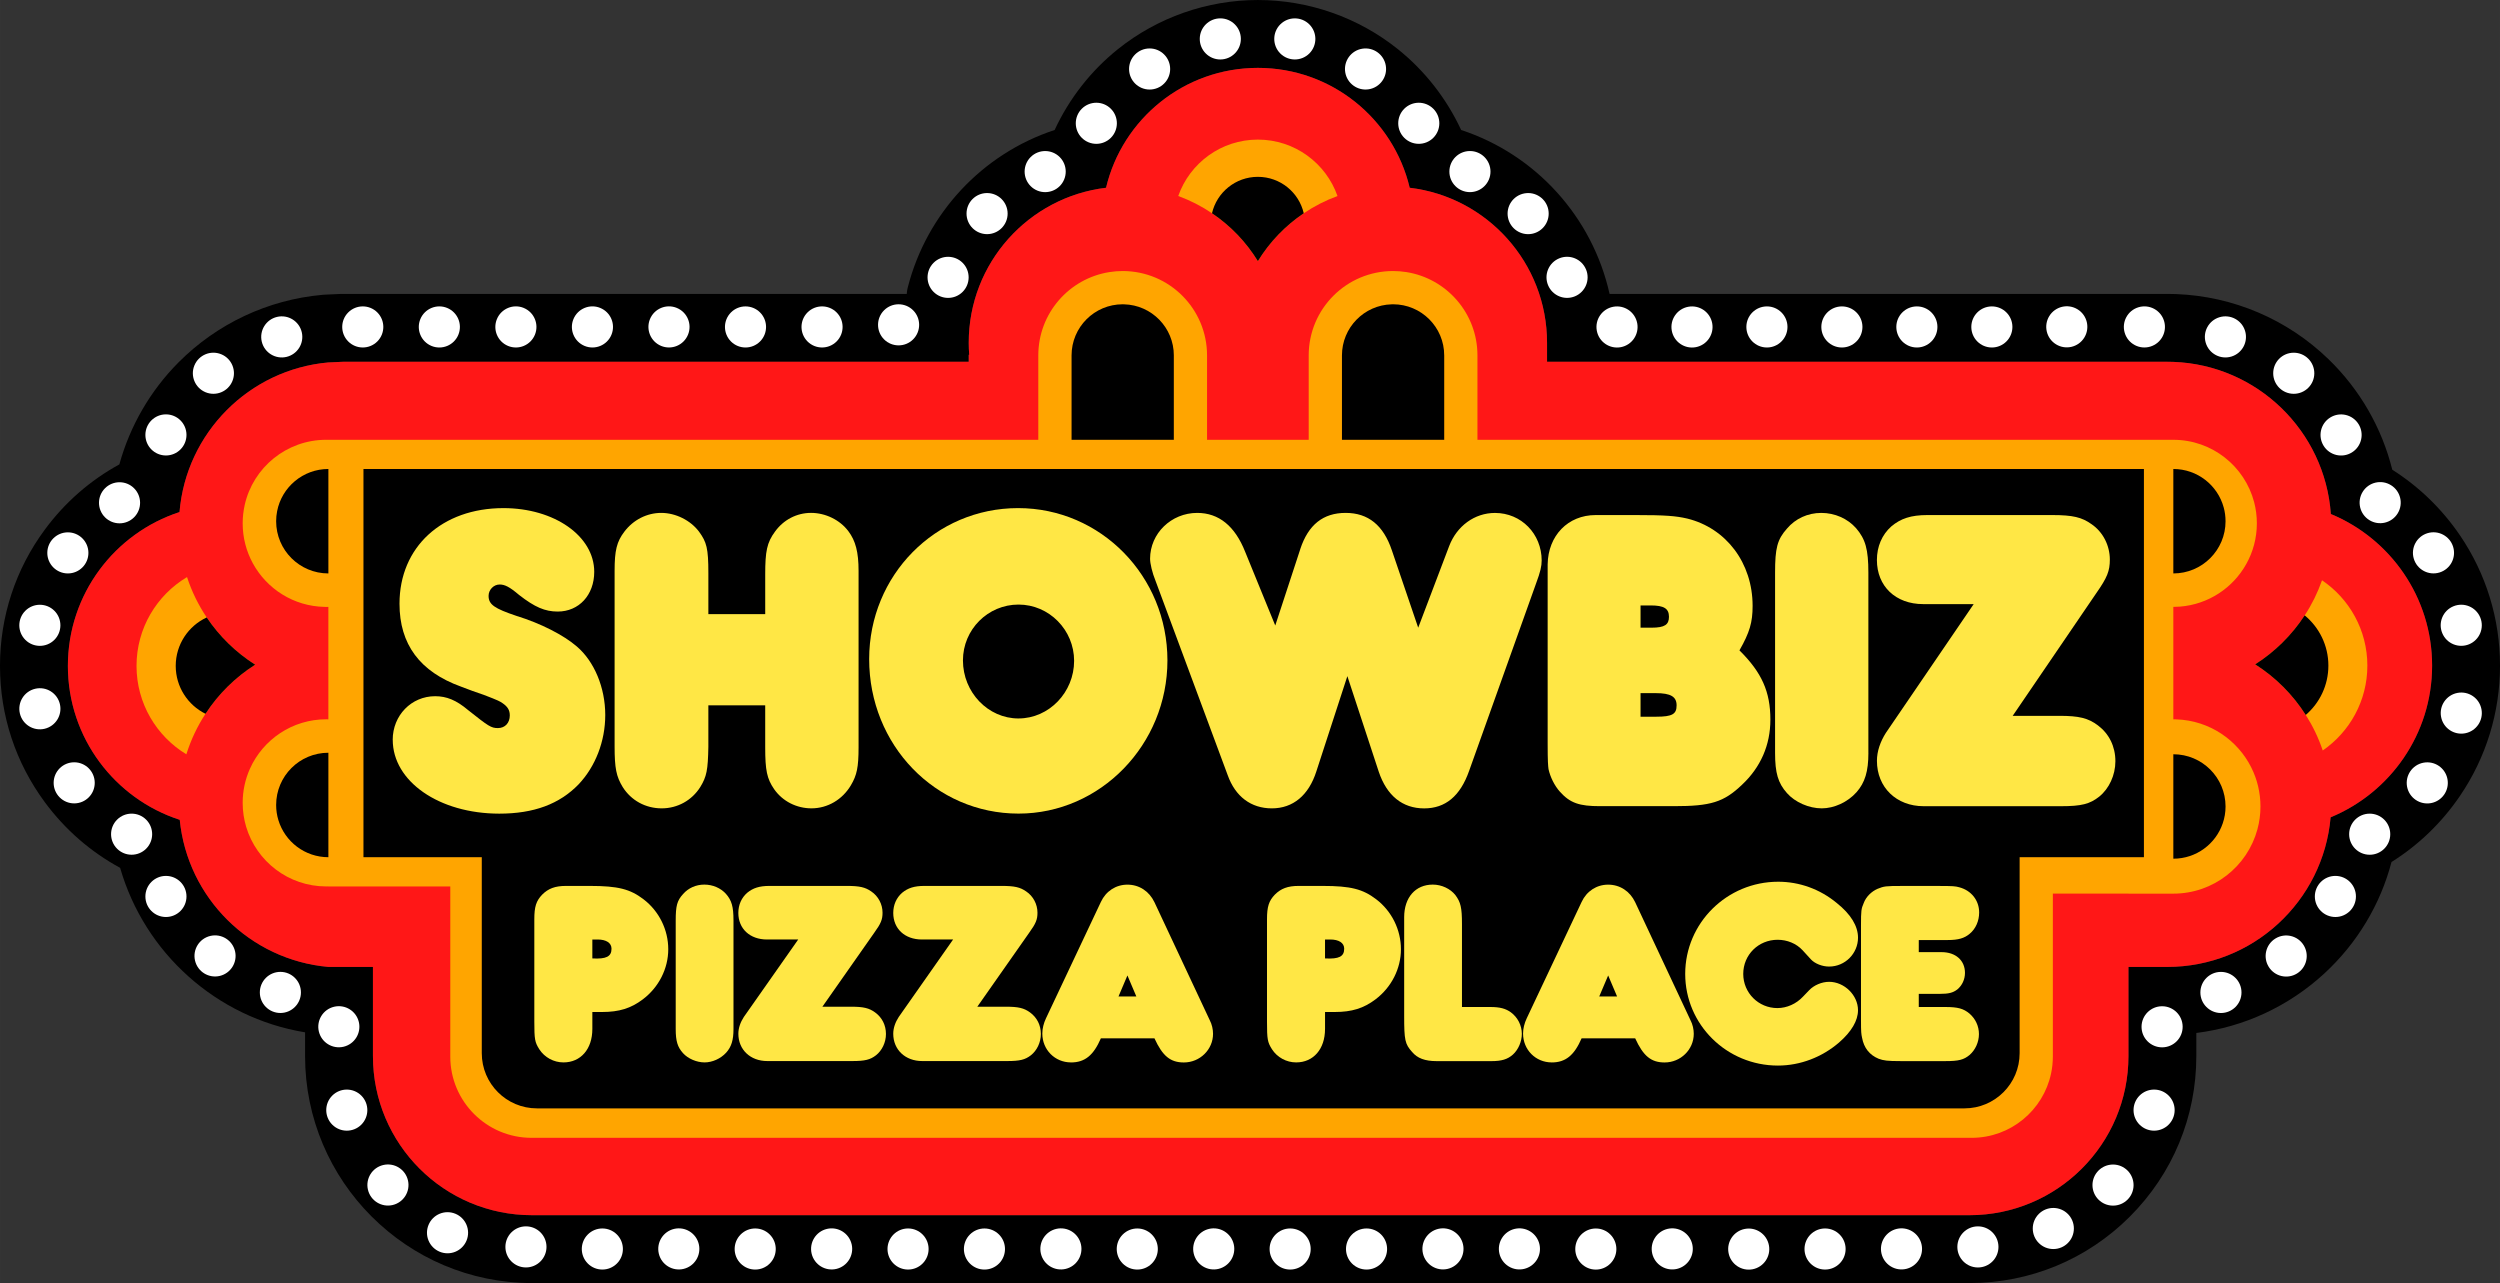 <?xml version="1.0" encoding="UTF-8"?> <svg xmlns="http://www.w3.org/2000/svg" xmlns:xlink="http://www.w3.org/1999/xlink" xmlns:xodm="http://www.corel.com/coreldraw/odm/2003" xml:space="preserve" width="191.992mm" height="98.534mm" version="1.1" style="shape-rendering:geometricPrecision; text-rendering:geometricPrecision; image-rendering:optimizeQuality; fill-rule:evenodd; clip-rule:evenodd" viewBox="0 0 191.942 98.509"><rect x="0" y="0" width="191.942" height="98.509" fill="#333333" stroke="none"/> <defs> <style type="text/css"> .fil2 {fill:#FF1717} .fil3 {fill:orange} .fil4 {fill:#FFE745} .fil0 {fill:black} .fil1 {fill:white} </style> </defs> <g id="Layer_x0020_1">  <g id="_836198864"> <path class="fil0" d="M188.862 41.093c-1.381,-2.028 -3.145,-3.733 -5.19,-5.029 -0.798,-3.21 -2.483,-6.15 -4.896,-8.486 -3.16,-3.061 -7.321,-4.836 -11.713,-5 -0.222,-0.008 -0.448,-0.013 -0.671,-0.013l-42.814 0c-1.312,-5.889 -5.654,-10.697 -11.396,-12.585 -1.115,-2.403 -2.781,-4.544 -4.867,-6.213 -3.033,-2.429 -6.846,-3.766 -10.739,-3.766 -3.892,0 -7.705,1.337 -10.738,3.766 -2.086,1.669 -3.753,3.81 -4.867,6.213 -5.565,1.832 -9.815,6.407 -11.266,12.051 -0.082,0.304 -0.088,0.534 -0.088,0.534l-43.391 0 -0.119 0.005 -1.143 0.052 -0.114 0.006 -0.114 0.01c-4.159,0.373 -8.075,2.213 -11.027,5.181 -2.177,2.188 -3.737,4.896 -4.546,7.836 -2.235,1.221 -4.183,2.919 -5.725,5.01 -2.25,3.048 -3.439,6.666 -3.439,10.461 0,3.8 1.192,7.421 3.446,10.471 1.557,2.105 3.52,3.81 5.777,5.033 1.881,6.53 7.388,11.507 14.2,12.63l0 1.825c0,9.608 7.816,17.424 17.424,17.424l110.358 0c4.654,0 9.029,-1.812 12.321,-5.103 3.291,-3.291 5.102,-7.665 5.102,-12.321l0 -1.776c3.658,-0.459 7.084,-2.041 9.827,-4.567 2.525,-2.327 4.302,-5.295 5.159,-8.559 2.068,-1.298 3.85,-3.012 5.244,-5.058 2.019,-2.962 3.086,-6.426 3.086,-10.02 0,-3.59 -1.065,-7.052 -3.08,-10.012zm-9.924 21.659l0 0c-0.56,6.438 -5.963,11.487 -12.547,11.487l-2.974 0 0 6.847c0,6.746 -5.468,12.214 -12.213,12.214l-110.358 0c-6.745,0 -12.213,-5.47 -12.213,-12.214l0 -6.847 -3.421 0c-6.017,-0.534 -10.818,-5.296 -11.412,-11.294 -4.984,-1.614 -8.589,-6.295 -8.589,-11.818 0,-5.516 3.597,-10.192 8.571,-11.812 0.509,-6.086 5.343,-10.942 11.42,-11.487l1.143 -0.052 48.031 0 0 -0.534 0.037 0c-0.026,-0.308 -0.037,-0.617 -0.037,-0.93 0,-6.13 4.605,-11.184 10.543,-11.896 1.25,-5.279 5.995,-9.204 11.656,-9.204 5.663,0 10.408,3.925 11.658,9.204 5.94,0.71 10.545,5.766 10.545,11.896l0 1.464 47.614 0c0.157,0 0.315,0.003 0.471,0.009 6.437,0.236 11.64,5.301 12.094,11.681 4.564,1.89 7.775,6.391 7.775,11.64 0,5.254 -3.216,9.758 -7.793,11.647z"></path> <path class="fil1" d="M95.269 2.988c0,0.871 -0.706,1.578 -1.578,1.578 -0.871,0 -1.577,-0.706 -1.577,-1.578 0,-0.871 0.706,-1.578 1.577,-1.578 0.872,0 1.578,0.707 1.578,1.578z"></path> <path class="fil1" d="M89.841 5.298c0,0.871 -0.706,1.577 -1.577,1.577 -0.872,0 -1.578,-0.706 -1.578,-1.577 0,-0.871 0.706,-1.578 1.578,-1.578 0.871,0 1.577,0.707 1.577,1.578z"></path> <path class="fil1" d="M85.288 8.35c0.616,0.616 0.616,1.615 0,2.232 -0.616,0.616 -1.615,0.616 -2.231,0 -0.616,-0.616 -0.616,-1.615 0,-2.232 0.617,-0.616 1.615,-0.616 2.231,0z"></path> <path class="fil1" d="M81.361 12.059c0.616,0.616 0.616,1.615 0,2.231 -0.616,0.616 -1.615,0.616 -2.232,0 -0.616,-0.616 -0.616,-1.615 0,-2.231 0.616,-0.616 1.615,-0.616 2.232,0z"></path> <path class="fil1" d="M77.362 16.399c0,0.871 -0.707,1.578 -1.578,1.578 -0.871,0 -1.577,-0.707 -1.577,-1.578 0,-0.871 0.706,-1.577 1.577,-1.577 0.871,0 1.578,0.706 1.578,1.577z"></path> <path class="fil1" d="M73.907 20.179c0.616,0.616 0.616,1.615 0,2.231 -0.616,0.616 -1.615,0.616 -2.231,0 -0.616,-0.616 -0.616,-1.615 0,-2.231 0.616,-0.616 1.615,-0.616 2.231,0z"></path> <path class="fil1" d="M70.107 23.824c0.616,0.616 0.616,1.615 0,2.231 -0.616,0.616 -1.615,0.616 -2.232,0 -0.616,-0.616 -0.616,-1.615 0,-2.231 0.616,-0.616 1.615,-0.616 2.232,0z"></path> <path class="fil1" d="M64.23 23.986c0.616,0.616 0.616,1.615 0,2.231 -0.616,0.616 -1.615,0.616 -2.231,0 -0.616,-0.616 -0.616,-1.615 0,-2.231 0.616,-0.616 1.615,-0.616 2.231,0z"></path> <path class="fil1" d="M58.353 23.987c0.616,0.616 0.616,1.615 0,2.231 -0.616,0.616 -1.615,0.616 -2.231,0 -0.616,-0.616 -0.616,-1.615 0,-2.231 0.616,-0.616 1.615,-0.616 2.231,0z"></path> <path class="fil1" d="M51.967 23.643c0.805,0.333 1.187,1.256 0.853,2.061 -0.333,0.805 -1.256,1.187 -2.062,0.854 -0.805,-0.334 -1.187,-1.256 -0.854,-2.062 0.334,-0.805 1.256,-1.188 2.062,-0.854z"></path> <path class="fil1" d="M46.089 23.644c0.806,0.333 1.188,1.256 0.854,2.061 -0.333,0.805 -1.256,1.187 -2.062,0.854 -0.805,-0.334 -1.187,-1.256 -0.854,-2.062 0.334,-0.805 1.256,-1.188 2.061,-0.854z"></path> <path class="fil1" d="M40.212 23.644c0.805,0.333 1.187,1.256 0.854,2.061 -0.334,0.805 -1.256,1.187 -2.062,0.854 -0.805,-0.334 -1.187,-1.256 -0.853,-2.062 0.333,-0.805 1.256,-1.188 2.062,-0.854z"></path> <path class="fil1" d="M34.335 23.644c0.805,0.334 1.187,1.256 0.854,2.062 -0.334,0.805 -1.256,1.187 -2.062,0.854 -0.805,-0.334 -1.187,-1.257 -0.854,-2.062 0.334,-0.805 1.257,-1.187 2.062,-0.854z"></path> <path class="fil1" d="M28.968 23.986c0.616,0.616 0.616,1.615 0,2.231 -0.616,0.616 -1.615,0.616 -2.231,0 -0.617,-0.616 -0.617,-1.615 0,-2.231 0.616,-0.616 1.615,-0.616 2.231,0z"></path> <path class="fil1" d="M23.168 25.504c0.2,0.848 -0.325,1.698 -1.173,1.898 -0.848,0.2 -1.698,-0.325 -1.898,-1.173 -0.2,-0.848 0.325,-1.698 1.173,-1.898 0.848,-0.2 1.698,0.325 1.898,1.173z"></path> <path class="fil1" d="M16.987 27.199c0.806,0.333 1.188,1.256 0.854,2.062 -0.333,0.805 -1.256,1.187 -2.061,0.854 -0.805,-0.334 -1.187,-1.256 -0.854,-2.061 0.334,-0.805 1.256,-1.188 2.061,-0.854z"></path> <path class="fil1" d="M10.293 37.487c0.616,0.616 0.616,1.615 0,2.231 -0.616,0.616 -1.615,0.616 -2.231,0 -0.616,-0.616 -0.616,-1.615 0,-2.231 0.617,-0.616 1.615,-0.616 2.231,0z"></path> <path class="fil1" d="M6.788 42.45c0,0.871 -0.706,1.577 -1.578,1.577 -0.872,0 -1.578,-0.706 -1.578,-1.577 0,-0.872 0.706,-1.578 1.578,-1.578 0.871,0 1.578,0.706 1.578,1.578z"></path> <path class="fil1" d="M4.597 54.055c0.2,0.848 -0.325,1.698 -1.173,1.898 -0.848,0.2 -1.698,-0.325 -1.898,-1.173 -0.2,-0.848 0.325,-1.698 1.173,-1.898 0.848,-0.2 1.698,0.325 1.898,1.173z"></path> <path class="fil1" d="M4.175 46.894c0.616,0.616 0.616,1.615 0,2.231 -0.616,0.616 -1.615,0.616 -2.231,0 -0.616,-0.616 -0.616,-1.615 0,-2.231 0.616,-0.616 1.615,-0.616 2.231,0z"></path> <path class="fil1" d="M7.273 60.105c0,0.871 -0.706,1.577 -1.577,1.577 -0.871,0 -1.578,-0.706 -1.578,-1.577 0,-0.872 0.707,-1.578 1.578,-1.578 0.871,0 1.577,0.706 1.577,1.578z"></path> <path class="fil1" d="M27.55 78.468c0.2,0.848 -0.325,1.698 -1.173,1.898 -0.848,0.2 -1.698,-0.325 -1.898,-1.173 -0.2,-0.848 0.325,-1.698 1.173,-1.898 0.848,-0.2 1.698,0.325 1.898,1.173z"></path> <path class="fil1" d="M34.964 93.189c0.805,0.334 1.188,1.256 0.854,2.061 -0.334,0.805 -1.256,1.188 -2.062,0.854 -0.805,-0.334 -1.188,-1.256 -0.854,-2.061 0.333,-0.805 1.256,-1.188 2.061,-0.854z"></path> <path class="fil1" d="M41.958 95.733c0,0.871 -0.707,1.578 -1.578,1.578 -0.871,0 -1.577,-0.707 -1.577,-1.578 0,-0.871 0.706,-1.577 1.577,-1.577 0.871,0 1.578,0.706 1.578,1.577z"></path> <path class="fil1" d="M47.362 94.78c0.616,0.616 0.616,1.615 0,2.231 -0.616,0.616 -1.615,0.616 -2.232,0 -0.616,-0.616 -0.616,-1.615 0,-2.231 0.616,-0.616 1.615,-0.616 2.232,0z"></path> <path class="fil1" d="M53.652 95.526c0.2,0.848 -0.325,1.698 -1.173,1.898 -0.848,0.2 -1.698,-0.325 -1.898,-1.173 -0.2,-0.848 0.325,-1.698 1.173,-1.899 0.848,-0.2 1.698,0.325 1.898,1.173z"></path> <path class="fil1" d="M59.097 94.78c0.617,0.616 0.617,1.615 0,2.232 -0.616,0.616 -1.615,0.616 -2.231,0 -0.616,-0.616 -0.616,-1.615 0,-2.232 0.616,-0.616 1.615,-0.616 2.231,0z"></path> <path class="fil1" d="M65.386 95.525c0.2,0.848 -0.325,1.698 -1.173,1.899 -0.848,0.2 -1.698,-0.325 -1.899,-1.173 -0.2,-0.848 0.325,-1.698 1.173,-1.898 0.848,-0.2 1.698,0.325 1.898,1.173z"></path> <path class="fil1" d="M71.295 95.896c0,0.871 -0.706,1.577 -1.577,1.577 -0.872,0 -1.578,-0.706 -1.578,-1.577 0,-0.871 0.706,-1.578 1.578,-1.578 0.871,0 1.577,0.707 1.577,1.578z"></path> <path class="fil1" d="M76.698 94.781c0.616,0.616 0.616,1.615 0,2.231 -0.616,0.616 -1.615,0.616 -2.231,0 -0.616,-0.616 -0.616,-1.615 0,-2.231 0.616,-0.616 1.615,-0.616 2.231,0z"></path> <path class="fil1" d="M82.988 95.525c0.2,0.848 -0.325,1.698 -1.173,1.898 -0.848,0.2 -1.698,-0.325 -1.898,-1.173 -0.2,-0.848 0.325,-1.697 1.173,-1.898 0.848,-0.2 1.698,0.325 1.898,1.173z"></path> <path class="fil1" d="M88.432 94.781c0.616,0.616 0.616,1.615 0,2.231 -0.616,0.616 -1.615,0.616 -2.231,0 -0.616,-0.616 -0.616,-1.615 0,-2.231 0.616,-0.616 1.615,-0.616 2.231,0z"></path> <path class="fil1" d="M94.722 95.524c0.2,0.848 -0.325,1.698 -1.173,1.899 -0.848,0.2 -1.698,-0.325 -1.898,-1.173 -0.2,-0.848 0.325,-1.698 1.173,-1.898 0.848,-0.2 1.698,0.325 1.898,1.173z"></path> <path class="fil1" d="M100.631 95.896c0,0.871 -0.707,1.577 -1.578,1.577 -0.871,0 -1.577,-0.706 -1.577,-1.577 0,-0.871 0.706,-1.578 1.577,-1.578 0.871,0 1.578,0.707 1.578,1.578z"></path> <path class="fil1" d="M106.035 94.78c0.616,0.616 0.616,1.615 0,2.231 -0.617,0.616 -1.615,0.616 -2.232,0 -0.616,-0.616 -0.616,-1.615 0,-2.231 0.616,-0.616 1.615,-0.616 2.232,0z"></path> <path class="fil1" d="M112.322 95.523c0.2,0.848 -0.325,1.698 -1.173,1.898 -0.848,0.2 -1.697,-0.325 -1.898,-1.173 -0.2,-0.848 0.325,-1.698 1.173,-1.898 0.848,-0.2 1.698,0.325 1.898,1.173z"></path> <path class="fil1" d="M117.486 94.545c0.741,0.458 0.97,1.43 0.513,2.171 -0.458,0.741 -1.43,0.971 -2.172,0.513 -0.741,-0.458 -0.971,-1.43 -0.513,-2.172 0.458,-0.741 1.43,-0.971 2.172,-0.512z"></path> <path class="fil1" d="M122.522 94.32c-0.871,0 -1.577,0.707 -1.577,1.578 0,0.871 0.707,1.578 1.577,1.578 0.871,0 1.578,-0.707 1.578,-1.578 0,-0.873 -0.707,-1.578 -1.578,-1.578z"></path> <path class="fil1" d="M129.22 94.544c0.741,0.458 0.971,1.43 0.512,2.172 -0.458,0.742 -1.43,0.971 -2.171,0.513 -0.741,-0.458 -0.971,-1.43 -0.513,-2.172 0.458,-0.741 1.43,-0.971 2.172,-0.513z"></path> <path class="fil1" d="M135.811 95.603c0.166,0.856 -0.396,1.683 -1.251,1.848 -0.855,0.164 -1.683,-0.396 -1.847,-1.251 -0.165,-0.855 0.395,-1.683 1.251,-1.847 0.856,-0.165 1.683,0.395 1.847,1.251z"></path> <path class="fil1" d="M141.701 95.896c0,0.871 -0.706,1.577 -1.578,1.577 -0.872,0 -1.578,-0.706 -1.578,-1.577 0,-0.871 0.706,-1.578 1.578,-1.578 0.872,0 1.578,0.707 1.578,1.578z"></path> <path class="fil1" d="M146.82 94.544c0.741,0.458 0.971,1.43 0.514,2.172 -0.459,0.741 -1.431,0.971 -2.172,0.512 -0.741,-0.458 -0.97,-1.43 -0.513,-2.171 0.457,-0.741 1.43,-0.971 2.171,-0.513z"></path> <path class="fil1" d="M151.858 94.157c-0.871,0 -1.578,0.706 -1.578,1.578 0,0.871 0.708,1.578 1.578,1.578 0.872,0 1.578,-0.707 1.578,-1.578 0,-0.873 -0.706,-1.578 -1.578,-1.578z"></path> <path class="fil1" d="M14.317 33.392c0,0.871 -0.706,1.578 -1.578,1.578 -0.871,0 -1.577,-0.707 -1.577,-1.578 0,-0.871 0.706,-1.578 1.577,-1.578 0.872,0 1.578,0.707 1.578,1.578z"></path> <path class="fil1" d="M11.22 62.931c0.616,0.616 0.616,1.615 0,2.231 -0.616,0.616 -1.615,0.616 -2.231,0 -0.616,-0.616 -0.616,-1.615 0,-2.231 0.616,-0.616 1.615,-0.616 2.231,0z"></path> <path class="fil1" d="M14.317 68.828c0,0.871 -0.706,1.577 -1.578,1.577 -0.871,0 -1.577,-0.706 -1.577,-1.577 0,-0.871 0.706,-1.578 1.577,-1.578 0.872,0 1.578,0.707 1.578,1.578z"></path> <path class="fil1" d="M18.045 73.031c0.2,0.848 -0.325,1.698 -1.173,1.898 -0.848,0.2 -1.698,-0.325 -1.898,-1.173 -0.201,-0.848 0.325,-1.698 1.173,-1.898 0.848,-0.2 1.698,0.325 1.898,1.173z"></path> <path class="fil1" d="M23.104 76.196c0,0.871 -0.706,1.578 -1.577,1.578 -0.872,0 -1.578,-0.707 -1.578,-1.578 0,-0.871 0.706,-1.578 1.578,-1.578 0.871,0 1.577,0.707 1.577,1.578z"></path> <path class="fil1" d="M27.741 84.117c0.616,0.616 0.616,1.615 0,2.231 -0.616,0.616 -1.615,0.616 -2.231,0 -0.616,-0.617 -0.616,-1.615 0,-2.231 0.616,-0.616 1.615,-0.616 2.231,0z"></path> <path class="fil1" d="M31.32 90.62c0.2,0.848 -0.325,1.698 -1.173,1.898 -0.848,0.2 -1.698,-0.325 -1.898,-1.173 -0.2,-0.848 0.325,-1.698 1.173,-1.898 0.848,-0.2 1.698,0.325 1.898,1.173z"></path> <path class="fil1" d="M125.699 24.806c0.165,0.856 -0.395,1.683 -1.251,1.848 -0.856,0.164 -1.683,-0.395 -1.848,-1.251 -0.165,-0.856 0.396,-1.683 1.251,-1.848 0.855,-0.165 1.683,0.395 1.847,1.251z"></path> <path class="fil1" d="M131.456 24.806c0.165,0.856 -0.395,1.683 -1.251,1.848 -0.856,0.164 -1.683,-0.396 -1.848,-1.251 -0.165,-0.856 0.396,-1.683 1.251,-1.848 0.856,-0.165 1.683,0.395 1.848,1.251z"></path> <path class="fil1" d="M135.659 23.525c-0.872,0 -1.578,0.706 -1.578,1.577 0,0.871 0.706,1.578 1.578,1.578 0.87,0 1.578,-0.707 1.578,-1.578 0,-0.871 -0.708,-1.577 -1.578,-1.577z"></path> <path class="fil1" d="M142.993 25.102c0,0.871 -0.706,1.578 -1.578,1.578 -0.872,0 -1.578,-0.707 -1.578,-1.578 0,-0.871 0.706,-1.577 1.578,-1.577 0.872,0 1.578,0.706 1.578,1.577z"></path> <path class="fil1" d="M148.749 25.102c0,0.871 -0.706,1.578 -1.577,1.578 -0.872,0 -1.578,-0.707 -1.578,-1.578 0,-0.871 0.706,-1.577 1.578,-1.577 0.871,0 1.577,0.706 1.577,1.577z"></path> <path class="fil1" d="M152.93 23.525c-0.872,0 -1.578,0.706 -1.578,1.577 0,0.871 0.706,1.578 1.578,1.578 0.87,0 1.577,-0.707 1.577,-1.578 0,-0.871 -0.706,-1.577 -1.577,-1.577z"></path> <path class="fil1" d="M159.513 23.751c0.741,0.458 0.97,1.43 0.512,2.171 -0.459,0.742 -1.431,0.971 -2.171,0.513 -0.743,-0.458 -0.971,-1.43 -0.514,-2.171 0.459,-0.742 1.431,-0.971 2.172,-0.513z"></path> <path class="fil1" d="M183.572 37.25c0.741,0.458 0.971,1.43 0.512,2.171 -0.457,0.741 -1.43,0.971 -2.171,0.513 -0.741,-0.458 -0.971,-1.43 -0.513,-2.172 0.458,-0.741 1.43,-0.971 2.171,-0.512z"></path> <path class="fil1" d="M159.226 94.32c0,0.872 -0.706,1.578 -1.578,1.578 -0.872,0 -1.578,-0.706 -1.578,-1.578 0,-0.871 0.706,-1.577 1.578,-1.577 0.872,0 1.578,0.706 1.578,1.577z"></path> <path class="fil1" d="M100.528 1.873c0.616,0.616 0.616,1.615 0,2.231 -0.616,0.616 -1.615,0.616 -2.232,0 -0.616,-0.616 -0.616,-1.615 0,-2.231 0.616,-0.616 1.615,-0.616 2.232,0z"></path> <path class="fil1" d="M106.398 5.044c0.14,0.86 -0.445,1.671 -1.305,1.81 -0.86,0.14 -1.671,-0.445 -1.81,-1.304 -0.139,-0.86 0.445,-1.671 1.305,-1.81 0.86,-0.14 1.671,0.445 1.81,1.305z"></path> <path class="fil1" d="M110.045 8.35c0.617,0.616 0.617,1.615 0,2.231 -0.616,0.616 -1.615,0.616 -2.231,0 -0.616,-0.616 -0.616,-1.615 0,-2.231 0.616,-0.616 1.615,-0.616 2.231,0z"></path> <path class="fil1" d="M114.435 13.174c0,0.871 -0.707,1.577 -1.578,1.577 -0.871,0 -1.578,-0.706 -1.578,-1.577 0,-0.872 0.707,-1.578 1.578,-1.578 0.871,0 1.578,0.706 1.578,1.578z"></path> <path class="fil1" d="M118.875 16.102c0.165,0.856 -0.396,1.683 -1.251,1.848 -0.856,0.165 -1.683,-0.396 -1.847,-1.251 -0.165,-0.856 0.395,-1.683 1.251,-1.848 0.856,-0.165 1.683,0.395 1.848,1.251z"></path> <path class="fil1" d="M121.772 20.689c0.333,0.805 -0.049,1.728 -0.854,2.062 -0.805,0.333 -1.728,-0.049 -2.062,-0.854 -0.334,-0.805 0.049,-1.728 0.854,-2.061 0.805,-0.334 1.728,0.049 2.061,0.854z"></path> <path class="fil1" d="M166.151 24.643c0.252,0.834 -0.219,1.715 -1.053,1.967 -0.834,0.253 -1.715,-0.218 -1.967,-1.052 -0.253,-0.834 0.218,-1.715 1.052,-1.967 0.834,-0.253 1.715,0.218 1.968,1.053z"></path> <path class="fil1" d="M172.371 25.409c0.253,0.834 -0.218,1.715 -1.052,1.967 -0.835,0.252 -1.715,-0.219 -1.968,-1.053 -0.253,-0.834 0.219,-1.715 1.053,-1.967 0.833,-0.252 1.715,0.219 1.967,1.053z"></path> <path class="fil1" d="M177.686 28.657c0,0.872 -0.708,1.578 -1.579,1.578 -0.87,0 -1.577,-0.706 -1.577,-1.578 0,-0.871 0.706,-1.577 1.577,-1.577 0.872,0 1.579,0.706 1.579,1.577z"></path> <path class="fil1" d="M181.084 32.566c0.458,0.742 0.229,1.714 -0.514,2.172 -0.74,0.458 -1.713,0.229 -2.171,-0.513 -0.458,-0.741 -0.229,-1.714 0.512,-2.171 0.741,-0.458 1.714,-0.229 2.172,0.512z"></path> <path class="fil1" d="M188.346 41.989c0.252,0.834 -0.219,1.715 -1.053,1.967 -0.834,0.252 -1.714,-0.219 -1.967,-1.053 -0.253,-0.834 0.219,-1.715 1.052,-1.968 0.834,-0.252 1.715,0.219 1.968,1.053z"></path> <path class="fil1" d="M187.908 59.81c0.164,0.856 -0.396,1.683 -1.251,1.848 -0.857,0.164 -1.683,-0.395 -1.848,-1.251 -0.164,-0.856 0.396,-1.683 1.251,-1.848 0.856,-0.165 1.683,0.395 1.848,1.251z"></path> <path class="fil1" d="M183.517 64.047c0,0.872 -0.706,1.578 -1.578,1.578 -0.872,0 -1.578,-0.706 -1.578,-1.578 0,-0.871 0.706,-1.577 1.578,-1.577 0.872,0 1.578,0.706 1.578,1.577z"></path> <path class="fil1" d="M180.882 68.828c0,0.871 -0.706,1.577 -1.577,1.577 -0.872,0 -1.578,-0.706 -1.578,-1.577 0,-0.871 0.706,-1.578 1.578,-1.578 0.87,0 1.577,0.707 1.577,1.578z"></path> <path class="fil1" d="M176.868 72.571c0.459,0.742 0.229,1.714 -0.512,2.172 -0.741,0.458 -1.714,0.229 -2.171,-0.513 -0.459,-0.741 -0.229,-1.713 0.512,-2.171 0.741,-0.458 1.713,-0.229 2.171,0.512z"></path> <path class="fil1" d="M170.517 74.62c-0.87,0 -1.578,0.706 -1.578,1.578 0,0.871 0.708,1.578 1.578,1.578 0.872,0 1.578,-0.707 1.578,-1.578 0,-0.871 -0.706,-1.578 -1.578,-1.578z"></path> <path class="fil1" d="M165.999 77.257c-0.87,0 -1.578,0.707 -1.578,1.578 0,0.871 0.708,1.577 1.578,1.577 0.872,0 1.578,-0.706 1.578,-1.577 0,-0.871 -0.706,-1.578 -1.578,-1.578z"></path> <path class="fil1" d="M165.385 83.655c-0.872,0 -1.578,0.706 -1.578,1.577 0,0.871 0.706,1.578 1.578,1.578 0.872,0 1.578,-0.707 1.578,-1.578 0,-0.871 -0.706,-1.577 -1.578,-1.577z"></path> <path class="fil1" d="M162.232 89.41c-0.872,0 -1.578,0.707 -1.578,1.578 0,0.871 0.706,1.577 1.578,1.577 0.871,0 1.577,-0.706 1.577,-1.577 -0.001,-0.871 -0.706,-1.578 -1.577,-1.578z"></path> <path class="fil1" d="M190.519 54.451c0.164,0.856 -0.395,1.683 -1.251,1.848 -0.856,0.165 -1.683,-0.395 -1.847,-1.251 -0.166,-0.856 0.394,-1.683 1.251,-1.848 0.856,-0.165 1.683,0.395 1.847,1.251z"></path> <path class="fil1" d="M190.425 47.404c0.334,0.805 -0.05,1.728 -0.854,2.061 -0.804,0.333 -1.729,-0.049 -2.061,-0.854 -0.334,-0.805 0.048,-1.728 0.853,-2.061 0.806,-0.334 1.729,0.049 2.062,0.854z"></path> <path class="fil2" d="M178.956 39.465c-0.453,-6.38 -5.657,-11.445 -12.094,-11.681 -0.156,-0.006 -0.313,-0.009 -0.471,-0.009l-47.614 0 0 -1.464c0,-6.13 -4.605,-11.186 -10.545,-11.896 -1.251,-5.279 -5.995,-9.204 -11.658,-9.204 -5.661,0 -10.406,3.925 -11.656,9.204 -5.938,0.712 -10.543,5.766 -10.543,11.896 0,0.313 0.011,0.622 0.037,0.93l-0.037 0 0 0.534 -48.031 0 -1.143 0.052c-6.076,0.545 -10.911,5.401 -11.42,11.487 -4.975,1.62 -8.571,6.296 -8.571,11.812 0,5.523 3.605,10.204 8.589,11.818 0.594,5.998 5.396,10.761 11.412,11.294l3.421 0 0 6.847c0,6.744 5.467,12.214 12.213,12.214l110.358 0c6.745,0 12.213,-5.468 12.213,-12.214l0 -6.847 2.974 0c6.583,0 11.987,-5.049 12.547,-11.487 4.576,-1.889 7.793,-6.392 7.793,-11.647 0,-5.249 -3.211,-9.75 -7.775,-11.64z"></path> <path class="fil3" d="M172.859 58.948c-1.059,-2.135 -3.226,-3.625 -5.748,-3.716 -0.083,-0.004 -0.166,-0.005 -0.249,-0.005l0 -8.632c0.172,0 0.343,-0.007 0.512,-0.02 2.183,-0.174 4.06,-1.439 5.078,-3.253 0.525,-0.928 0.823,-2.001 0.823,-3.142 0,-0.562 -0.073,-1.107 -0.209,-1.626 -0.721,-2.755 -3.226,-4.787 -6.205,-4.787l0 -0.002 -53.427 0 0 -6.478c0,-3.23 -2.364,-5.907 -5.458,-6.397 -0.333,-0.052 -0.674,-0.08 -1.021,-0.08 -3.577,0 -6.477,2.9 -6.477,6.477l0 6.478 -7.805 0 0 -6.478c0,-3.577 -2.9,-6.477 -6.477,-6.477 -0.347,0 -0.689,0.028 -1.021,0.082 -3.094,0.489 -5.458,3.165 -5.458,6.396l0 6.478 -54.669 0c-3.056,0 -5.613,2.134 -6.259,4.994 -0.102,0.458 -0.158,0.933 -0.158,1.421 0,1.115 0.285,2.164 0.785,3.077 1.07,1.956 3.129,3.293 5.506,3.338 0.043,0.002 0.083,0.002 0.126,0.002 0.054,0 0.109,0 0.163,-0.002l0 8.632 -0.009 0c-0.052,-0.002 -0.102,-0.002 -0.154,-0.002 -2.61,0 -4.855,1.556 -5.859,3.794 -0.358,0.799 -0.558,1.687 -0.558,2.622 0,0.639 0.095,1.259 0.269,1.843 0.791,2.644 3.245,4.574 6.148,4.574 0.054,0 0.109,0 0.163,-0.002l0 0.002 9.36 0 0 13.063c0,3.444 2.793,6.238 6.238,6.238l110.565 0c3,0 5.506,-2.12 6.102,-4.943 0.09,-0.419 0.136,-0.852 0.136,-1.295l0 -12.511 5.804 0 0 0.002 3.445 0c3.089,0 5.689,-2.092 6.458,-4.938 0.152,-0.559 0.233,-1.147 0.233,-1.754 0,-1.068 -0.249,-2.076 -0.694,-2.971z"></path> <path class="fil0" d="M90.122 27.287l0 6.478 -7.851 0 0 -6.478c0,-2.167 1.757,-3.925 3.926,-3.925 0.036,0 0.072,0 0.106,0.003 2.118,0.054 3.82,1.791 3.82,3.922z"></path> <path class="fil0" d="M110.882 27.287l0 6.478 -7.851 0 0 -6.478c0,-2.131 1.7,-3.867 3.818,-3.922 0.036,-0.003 0.072,-0.003 0.108,-0.003 2.169,0 3.925,1.758 3.925,3.925z"></path> <path class="fil3" d="M178.278 44.552c-0.335,0.957 -0.783,1.861 -1.33,2.696 -0.983,1.508 -2.282,2.792 -3.802,3.76 1.563,0.993 2.889,2.321 3.884,3.885 0.538,0.847 0.978,1.76 1.303,2.727 2.069,-1.426 3.426,-3.812 3.426,-6.514 0,-2.728 -1.381,-5.134 -3.481,-6.553z"></path> <path class="fil0" d="M178.766 51.105c0,1.514 -0.673,2.87 -1.737,3.787 -0.994,-1.563 -2.321,-2.892 -3.884,-3.885 1.52,-0.968 2.818,-2.252 3.802,-3.76 1.11,0.917 1.819,2.304 1.819,3.857z"></path> <path class="fil3" d="M102.689 15.05c-0.923,0.337 -1.791,0.783 -2.591,1.324 -1.42,0.958 -2.625,2.211 -3.522,3.675 -0.898,-1.464 -2.102,-2.719 -3.523,-3.675 -0.8,-0.542 -1.669,-0.988 -2.592,-1.324 0.885,-2.523 3.289,-4.332 6.114,-4.332 2.825,0 5.229,1.809 6.114,4.332z"></path> <path class="fil0" d="M100.098 16.373c-1.42,0.958 -2.625,2.211 -3.522,3.675 -0.898,-1.464 -2.102,-2.719 -3.523,-3.675 0.371,-1.602 1.807,-2.796 3.522,-2.796 1.716,0 3.152,1.193 3.523,2.796z"></path> <path class="fil3" d="M19.592 51.033c-1.525,0.967 -2.83,2.255 -3.815,3.77 -0.625,0.955 -1.122,2.001 -1.469,3.111 -2.294,-1.389 -3.827,-3.909 -3.827,-6.788 0,-2.9 1.556,-5.436 3.878,-6.82 0.361,1.109 0.872,2.149 1.511,3.099l0 0.002c0.975,1.452 2.244,2.688 3.722,3.627z"></path> <path class="fil0" d="M19.592 51.033c-1.525,0.967 -2.83,2.255 -3.815,3.77 -1.355,-0.669 -2.286,-2.065 -2.286,-3.677 0,-1.649 0.974,-3.071 2.379,-3.72 0.975,1.452 2.244,2.688 3.722,3.627z"></path> <path class="fil0" d="M25.212 36.008l0 8.019c-2.217,0 -4.011,-1.794 -4.011,-4.01 0,-0.264 0.026,-0.521 0.075,-0.768 0.357,-1.847 1.983,-3.241 3.936,-3.241z"></path> <path class="fil0" d="M25.212 57.794l0 8.02c-1.809,0 -3.336,-1.197 -3.837,-2.841 -0.114,-0.369 -0.174,-0.762 -0.174,-1.169 0,-2.215 1.794,-4.01 4.011,-4.01z"></path> <path class="fil0" d="M170.871 40.018c0,2.214 -1.794,4.009 -4.009,4.009l0 -8.019c1.852,0 3.412,1.257 3.87,2.965l0.001 0c0.09,0.332 0.137,0.684 0.137,1.045z"></path> <path class="fil0" d="M170.871 61.92c0,0.452 -0.075,0.887 -0.215,1.293 -0.536,1.579 -2.031,2.716 -3.794,2.716l0 -8.019c2.214,0 4.009,1.796 4.009,4.011z"></path> <path class="fil0" d="M27.905 36.008l0 29.806 9.084 0 0 15.046c0,2.341 1.897,4.238 4.238,4.238l109.595 0c2.342,0 4.239,-1.897 4.239,-4.238l0 -15.046 9.543 0 0 -29.806 -136.699 0z"></path> <path class="fil4" d="M30.15 56.804c0,-1.876 1.432,-3.351 3.258,-3.351 0.879,0 1.628,0.301 2.54,1.073 1.563,1.239 1.758,1.374 2.28,1.374 0.553,0 0.912,-0.402 0.912,-0.972 0,-0.402 -0.163,-0.67 -0.553,-0.938 -0.195,-0.134 -0.293,-0.2 -1.433,-0.636 -0.587,-0.2 -1.172,-0.403 -1.759,-0.637 -3.16,-1.14 -4.723,-3.25 -4.723,-6.366 0,-4.356 3.259,-7.339 7.98,-7.339 3.909,0 6.971,2.144 6.971,4.893 0,1.776 -1.172,3.049 -2.802,3.049 -0.977,0 -1.759,-0.335 -2.965,-1.273 -0.749,-0.636 -1.107,-0.804 -1.498,-0.804 -0.456,0 -0.847,0.402 -0.847,0.871 0,0.671 0.456,0.972 2.15,1.542 1.856,0.57 3.616,1.473 4.626,2.346 1.335,1.14 2.182,3.149 2.182,5.261 0,2.011 -0.749,3.954 -2.051,5.328 -1.466,1.508 -3.421,2.245 -6.091,2.245 -4.624,-0.003 -8.174,-2.483 -8.174,-5.666z"></path> <path class="fil4" d="M54.386 57.305c-0.033,1.843 -0.131,2.312 -0.618,3.117 -0.652,1.039 -1.759,1.641 -2.965,1.641 -1.237,0 -2.344,-0.602 -2.997,-1.641 -0.489,-0.804 -0.619,-1.441 -0.619,-3.117l0 -13.47c0,-1.574 0.163,-2.245 0.749,-3.015 0.683,-0.905 1.726,-1.441 2.834,-1.441 1.107,0 2.247,0.57 2.9,1.441 0.586,0.805 0.716,1.273 0.716,3.183l0 3.149 4.365 0 0 -3.049c0,-1.776 0.131,-2.446 0.749,-3.284 0.651,-0.905 1.661,-1.441 2.77,-1.441 1.107,0 2.214,0.536 2.867,1.407 0.554,0.737 0.782,1.609 0.782,3.049l0 13.537c0,1.542 -0.13,2.144 -0.586,2.915 -0.651,1.105 -1.791,1.776 -3.03,1.776 -1.14,0 -2.214,-0.536 -2.868,-1.474 -0.553,-0.804 -0.684,-1.441 -0.684,-3.217l0 -3.217 -4.365 0 0 3.152z"></path> <path class="fil4" d="M78.166 39.011c6.352,0 11.466,5.227 11.466,11.694 0,6.467 -5.147,11.761 -11.434,11.761 -6.384,0 -11.466,-5.261 -11.466,-11.862 0,-6.433 5.082,-11.593 11.433,-11.593zm0.033 16.15l0 0c2.345,0 4.268,-2.011 4.268,-4.422 0,-2.379 -1.922,-4.322 -4.268,-4.322 -2.345,0 -4.267,1.909 -4.267,4.288 0,2.446 1.923,4.457 4.267,4.457z"></path> <path class="fil4" d="M99.829 42.16c0.619,-1.876 1.759,-2.781 3.486,-2.781 1.726,0 2.9,0.938 3.551,2.882l2.019 5.932 2.377 -6.265c0.586,-1.542 1.954,-2.546 3.519,-2.546 2.019,0 3.584,1.609 3.584,3.652 0,0.436 -0.098,0.871 -0.423,1.742l-5.147 14.408c-0.684,1.944 -1.823,2.882 -3.453,2.882 -1.66,0 -2.867,-0.972 -3.486,-2.815l-2.41 -7.339 -2.377 7.304c-0.586,1.843 -1.791,2.848 -3.421,2.848 -1.596,0 -2.802,-0.905 -3.388,-2.546l-5.537 -14.911c-0.261,-0.637 -0.423,-1.34 -0.423,-1.709 0,-1.944 1.628,-3.519 3.616,-3.519 1.66,0 2.898,1.005 3.682,2.983l2.312 5.663 1.921 -5.863z"></path> <path class="fil4" d="M135.924 55.262c0,1.944 -0.749,3.652 -2.181,4.992 -1.401,1.34 -2.41,1.641 -5.212,1.641l-5.7 0c-1.563,0 -2.28,-0.234 -3.063,-1.106 -0.423,-0.469 -0.749,-1.14 -0.879,-1.742 -0.032,-0.269 -0.065,-0.536 -0.065,-1.977l0 -13.739c0.033,-2.211 1.563,-3.786 3.682,-3.786l3.063 0c2.312,0 3.095,0.067 3.974,0.269 2.996,0.738 5.017,3.418 5.017,6.702 0,1.273 -0.228,2.043 -1.01,3.417 1.724,1.708 2.375,3.183 2.375,5.327zm-9.968 -7.07l0 0 0.847 0c1.01,0 1.335,-0.234 1.335,-0.837 0,-0.637 -0.39,-0.871 -1.4,-0.871l-0.782 0 0 1.708zm0 6.835l0 0 1.205 0c1.238,0 1.563,-0.202 1.563,-0.871 0,-0.67 -0.456,-0.938 -1.596,-0.938l-1.172 0 0 1.809z"></path> <path class="fil4" d="M143.45 57.809c0,1.407 -0.261,2.277 -0.912,3.015 -0.683,0.77 -1.726,1.239 -2.671,1.239 -0.978,0 -2.053,-0.469 -2.67,-1.172 -0.685,-0.77 -0.912,-1.542 -0.912,-3.082l0 -13.838c0,-1.876 0.163,-2.547 0.912,-3.385 0.651,-0.77 1.595,-1.206 2.638,-1.206 1.041,0 2.018,0.436 2.669,1.172 0.717,0.837 0.944,1.609 0.944,3.417l0 13.84 0.003 0z"></path> <path class="fil4" d="M147.654 46.382c-2.117,0 -3.551,-1.375 -3.551,-3.385 0,-1.039 0.391,-1.944 1.107,-2.581 0.717,-0.602 1.499,-0.871 2.77,-0.871l9.578 0c1.595,0 2.279,0.168 3.029,0.703 0.88,0.603 1.4,1.642 1.4,2.715 0,0.871 -0.195,1.374 -1.042,2.581l-6.417 9.416 3.584 0c1.499,0 2.214,0.168 2.965,0.738 0.848,0.636 1.336,1.609 1.336,2.748 0,1.073 -0.488,2.11 -1.238,2.714 -0.717,0.57 -1.368,0.738 -2.931,0.738l-10.555 0c-2.084,0 -3.584,-1.441 -3.584,-3.484 0,-0.738 0.261,-1.474 0.685,-2.144l6.742 -9.885 -3.878 0 0 -0.002z"></path> <path class="fil4" d="M45.478 79.008c0,1.532 -0.887,2.561 -2.217,2.561 -0.746,0 -1.452,-0.383 -1.855,-1.008 -0.344,-0.544 -0.383,-0.767 -0.383,-2.117l0 -7.864c0,-0.968 0.142,-1.412 0.606,-1.895 0.464,-0.464 0.988,-0.666 1.815,-0.666l1.854 0c2.158,0 3.086,0.243 4.113,1.029 1.19,0.907 1.895,2.34 1.895,3.831 0,1.491 -0.726,2.924 -1.956,3.851 -0.906,0.686 -1.815,0.969 -3.126,0.969l-0.746 0 0 1.309 -0.002 0zm0 -5.423l0 0c1.068,0.06 1.472,-0.142 1.472,-0.746 0,-0.443 -0.404,-0.707 -1.068,-0.707 -0.082,0 -0.262,0 -0.404,0l0 1.452z"></path> <path class="fil4" d="M56.315 79.008c0,0.847 -0.161,1.371 -0.565,1.815 -0.424,0.464 -1.068,0.746 -1.653,0.746 -0.606,0 -1.27,-0.283 -1.653,-0.706 -0.423,-0.465 -0.565,-0.928 -0.565,-1.855l0 -8.328c0,-1.13 0.101,-1.532 0.565,-2.037 0.404,-0.464 0.989,-0.726 1.633,-0.726 0.645,0 1.25,0.262 1.654,0.705 0.443,0.505 0.584,0.968 0.584,2.057l0 8.33 -0.002 0z"></path> <path class="fil4" d="M58.885 72.132c-1.311,0 -2.198,-0.827 -2.198,-2.037 0,-0.625 0.242,-1.169 0.685,-1.553 0.445,-0.363 0.928,-0.524 1.715,-0.524l5.928 0c0.988,0 1.411,0.101 1.876,0.423 0.543,0.363 0.868,0.988 0.868,1.633 0,0.524 -0.12,0.827 -0.645,1.553l-3.973 5.666 2.218 0c0.928,0 1.371,0.101 1.835,0.443 0.524,0.383 0.827,0.967 0.827,1.653 0,0.645 -0.302,1.27 -0.766,1.633 -0.443,0.342 -0.847,0.443 -1.815,0.443l-6.534 0c-1.291,0 -2.217,-0.868 -2.217,-2.097 0,-0.445 0.161,-0.888 0.423,-1.291l4.175 -5.948 -2.4 0 0 0.003z"></path> <path class="fil4" d="M70.779 72.132c-1.311,0 -2.198,-0.827 -2.198,-2.037 0,-0.625 0.243,-1.169 0.685,-1.553 0.443,-0.363 0.928,-0.524 1.715,-0.524l5.929 0c0.988,0 1.412,0.101 1.876,0.423 0.544,0.363 0.868,0.988 0.868,1.633 0,0.524 -0.12,0.827 -0.645,1.553l-3.973 5.666 2.217 0c0.928,0 1.371,0.101 1.835,0.443 0.524,0.383 0.827,0.967 0.827,1.653 0,0.645 -0.303,1.27 -0.767,1.633 -0.443,0.342 -0.847,0.443 -1.815,0.443l-6.534 0c-1.291,0 -2.218,-0.868 -2.218,-2.097 0,-0.445 0.162,-0.888 0.424,-1.291l4.174 -5.948 -2.4 0 0 0.003z"></path> <path class="fil4" d="M82.224 81.569c-1.229,0 -2.198,-0.969 -2.198,-2.217 0,-0.383 0.101,-0.787 0.281,-1.169l4.214 -8.932c0.383,-0.827 1.15,-1.33 2.037,-1.33 0.907,0 1.674,0.504 2.078,1.352l4.235 9.034c0.181,0.342 0.262,0.726 0.262,1.068 0,1.21 -1.008,2.198 -2.239,2.198 -1.029,0 -1.633,-0.483 -2.259,-1.854l-4.113 0c-0.565,1.307 -1.229,1.853 -2.299,1.853zm5.021 -5.062l0 0 -0.685 -1.614 -0.686 1.614 1.371 0z"></path> <path class="fil4" d="M101.731 79.008c0,1.532 -0.887,2.561 -2.217,2.561 -0.746,0 -1.452,-0.383 -1.855,-1.008 -0.344,-0.544 -0.383,-0.767 -0.383,-2.117l0 -7.864c0,-0.968 0.141,-1.412 0.605,-1.895 0.464,-0.464 0.988,-0.666 1.815,-0.666l1.854 0c2.158,0 3.086,0.243 4.114,1.029 1.19,0.907 1.895,2.34 1.895,3.831 0,1.491 -0.726,2.924 -1.955,3.851 -0.907,0.686 -1.815,0.969 -3.126,0.969l-0.746 0 0 1.309 -0.002 0zm0 -5.423l0 0c1.068,0.06 1.472,-0.142 1.472,-0.746 0,-0.443 -0.403,-0.707 -1.068,-0.707 -0.082,0 -0.262,0 -0.404,0l0 1.452z"></path> <path class="fil4" d="M114.422 77.315c0.746,0 1.169,0.12 1.573,0.404 0.524,0.383 0.847,1.008 0.847,1.654 0,0.585 -0.262,1.21 -0.685,1.593 -0.404,0.363 -0.868,0.504 -1.633,0.504l-4.235 0c-0.887,0 -1.472,-0.221 -1.875,-0.706 -0.544,-0.606 -0.606,-0.907 -0.606,-2.764l0 -7.582c0,-1.513 0.868,-2.501 2.198,-2.501 0.686,0 1.352,0.322 1.734,0.806 0.404,0.544 0.505,0.948 0.505,2.218l0 6.372 2.179 0 0 0.003z"></path> <path class="fil4" d="M119.134 81.569c-1.229,0 -2.198,-0.969 -2.198,-2.217 0,-0.383 0.101,-0.787 0.281,-1.169l4.214 -8.932c0.383,-0.827 1.15,-1.33 2.037,-1.33 0.906,0 1.674,0.504 2.077,1.352l4.235 9.034c0.181,0.342 0.262,0.726 0.262,1.068 0,1.21 -1.008,2.198 -2.239,2.198 -1.029,0 -1.633,-0.483 -2.259,-1.854l-4.113 0c-0.565,1.307 -1.231,1.853 -2.299,1.853zm5.021 -5.062l0 0 -0.685 -1.614 -0.686 1.614 1.371 0z"></path> <path class="fil4" d="M141.202 80.037c-1.31,1.13 -2.984,1.775 -4.699,1.775 -3.932,0 -7.118,-3.146 -7.118,-7.037 0,-3.911 3.206,-7.078 7.138,-7.078 1.633,0 3.206,0.565 4.497,1.633 1.088,0.867 1.633,1.775 1.633,2.662 0,1.21 -0.989,2.218 -2.218,2.218 -0.525,0 -1.088,-0.222 -1.391,-0.544l-0.646 -0.707c-0.484,-0.524 -1.19,-0.806 -1.915,-0.806 -1.473,0 -2.642,1.15 -2.642,2.622 0,1.452 1.168,2.622 2.621,2.622 0.727,0 1.452,-0.323 1.976,-0.888l0.464 -0.483c0.363,-0.383 0.967,-0.645 1.532,-0.645 1.169,0 2.218,1.029 2.218,2.179 0,0.804 -0.503,1.651 -1.452,2.478z"></path> <path class="fil4" d="M149.356 77.315c0.967,0 1.392,0.12 1.854,0.504 0.466,0.404 0.727,0.968 0.727,1.573 0,0.625 -0.281,1.229 -0.727,1.613 -0.443,0.363 -0.827,0.464 -1.835,0.464l-3.448 0c-1.029,0 -1.312,-0.041 -1.694,-0.182 -0.686,-0.281 -1.13,-0.827 -1.27,-1.613 -0.061,-0.284 -0.082,-0.404 -0.082,-1.331l0 -7.299c0,-1.13 0.02,-1.27 0.202,-1.693 0.182,-0.505 0.607,-0.907 1.068,-1.109 0.506,-0.202 0.607,-0.221 1.915,-0.221l2.662 0c1.27,0 1.391,0.02 1.694,0.101 0.928,0.243 1.531,1.008 1.531,1.936 0,0.645 -0.261,1.251 -0.725,1.633 -0.405,0.342 -0.866,0.483 -1.694,0.483l-2.217 0 0 0.929 1.753 0c1.09,0 1.794,0.645 1.794,1.592 0,0.505 -0.222,0.969 -0.585,1.27 -0.343,0.262 -0.666,0.342 -1.371,0.342l-1.591 0 0 1.008 2.038 0z"></path> </g> </g> </svg> 